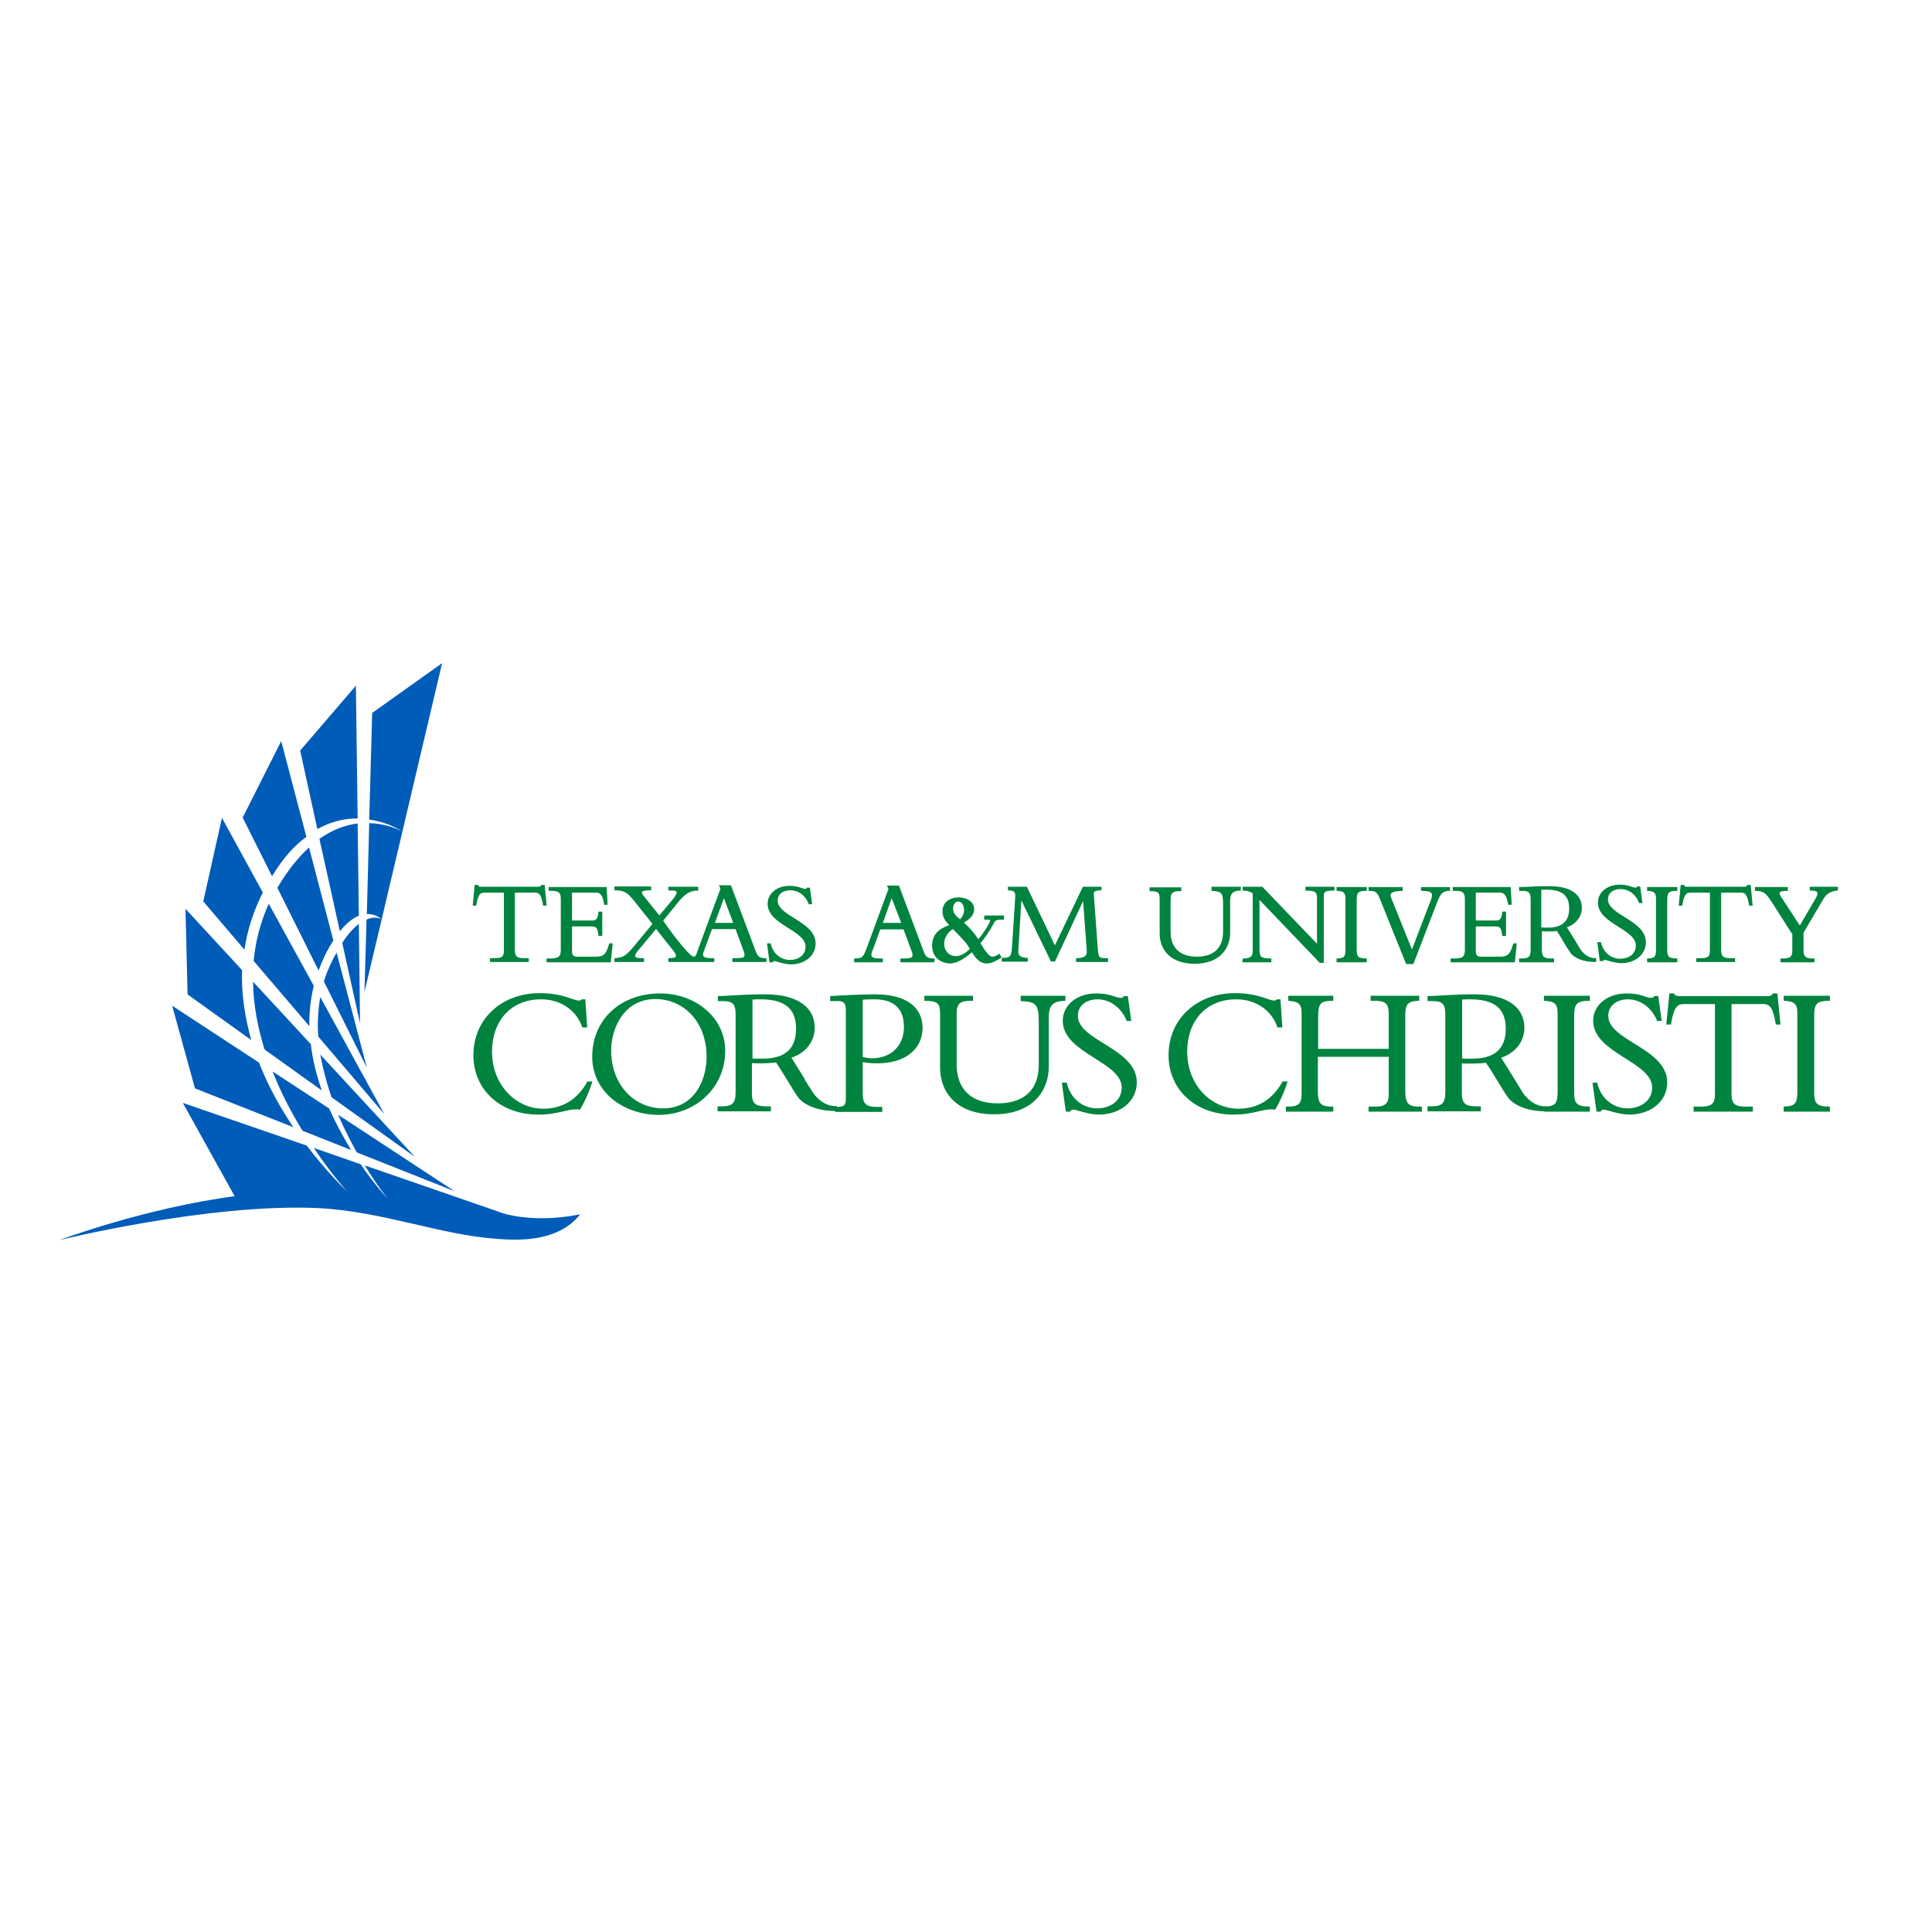 <?xml version="1.0" encoding="utf-8"?>
<!-- Generator: Adobe Illustrator 19.2.1, SVG Export Plug-In . SVG Version: 6.00 Build 0)  -->
<svg version="1.1" id="layer" xmlns="http://www.w3.org/2000/svg" xmlns:xlink="http://www.w3.org/1999/xlink" x="0px" y="0px"
	 viewBox="0 0 652 652" style="enable-background:new 0 0 652 652;" xml:space="preserve">
<style type="text/css">
	.st0{fill:#005CB9;}
	.st1{fill:#00833E;}
	.st2{fill:none;stroke:#00833E;stroke-width:0.491;stroke-miterlimit:3.864;}
</style>
<g>
	<path class="st0" d="M121.5,345.3l-6-27.1c2-3.1,3.9-5.1,5.6-6.4L121.5,345.3 M114.7,314.3l-6.9-31.2c4.5-3.2,8.9-4.7,12.9-5.2
		l0.4,31.1C119.2,309.8,117,311.4,114.7,314.3 M107.1,279.8l-5.8-26.5l18.8-21.9l0.6,44.8C116.5,276.2,111.9,277.1,107.1,279.8
		 M123.8,360.3l-14.5-29.1c0.7-2.3,1.6-4.5,2.7-6.7c0.5-1.1,1.1-2.1,1.6-3L123.8,360.3z M107.5,327.5l-13.9-27.9l0.2-0.3
		c3.4-5.8,7-10.1,10.5-13.3l8.2,31.4c-0.8,1.2-1.6,2.6-2.4,4.1C109.1,323.5,108.3,325.5,107.5,327.5 M91.8,295.7l-9.9-19.8l13-25.8
		l8.5,32.3C99.4,285.3,95.5,289.6,91.8,295.7 M129.7,376l-22.3-26.2c-0.3-4.4-0.1-8.9,0.7-13.3L129.7,376z M104.4,346.3l-18.8-22
		c0.6-6.4,2.2-12.9,5.1-19.3l15.2,27.7C104.8,337.2,104.3,341.8,104.4,346.3 M82.5,320.5l-13.9-16.3l6.3-28.2l13.8,25.2
		C85.4,307.7,83.4,314.2,82.5,320.5 M140,390.4l-28.1-20.1c-1.6-4.6-2.9-9.4-3.8-14.4L140,390.4z M108.6,368l-19.3-13.8
		c-2.3-7.3-3.8-15-3.9-22.9l19.5,21.1C105.5,357.8,106.9,363.1,108.6,368 M84.8,351l-21.5-15.4l-0.7-28.9l19.1,20.7
		C81.4,335.6,82.7,343.5,84.8,351 M153.4,402l-33-13.1c-2.1-3.8-4.3-8.1-6.3-12.7L153.4,402z M118.5,388.1l-16.4-6.5
		c-3.6-5.8-7.2-12.6-10.1-20l19.1,12.5C113.4,379.3,116,384,118.5,388.1 M99,380.4l-33.2-13.1l-7.7-27.9l29.3,19.2
		C90.6,366.8,94.8,374.2,99,380.4 M123.7,310.3c2.8-1.2,4.7-0.3,5.1,0l-5.8,24.4L123.7,310.3z M149.2,223.8l-20.4,86.5
		c-0.4-0.4-2.2-2-5-1.8l0.8-30.7c5.3,0.1,9.4,1.9,11.2,2.8c-1.8-1.1-5.8-3.3-11.2-4l1-36L149.2,223.8z M195.8,409.8
		c-7.9,10.1-23.1,8.6-27.8,8.3c-19-1.2-38.7-9.3-60.7-10.4C70.7,406,20,418.5,20,418.5s29.2-10.9,59.2-14.8l-17.5-31.5l41.8,14.4
		c7.3,9.6,13.6,15.4,13.6,15.4s-5.1-5.5-11.2-14.6l15.8,5.5c5,7.3,9.1,11.6,9.1,11.6s-3.4-4.2-7.7-11.2l45.7,15.8
		C168.8,409.2,179.4,413.1,195.8,409.8"/>
	<path class="st1" d="M520,300.1c0.7-0.1,1.2-0.1,2-0.1c6.2,0,7.8,2.9,7.8,6.6c0,4.8-2.9,6.7-7.4,6.7c-0.9,0-1.5,0-2.5-0.1V300.1
		 M528.4,312.8c3.2-1,5.2-3.5,5.2-6.4c0-4.1-3.3-7.1-10.7-7.1c-2.6,0-3.4,0-5,0.1c-1.6,0.1-4.1,0.2-5,0.2v0.8h0.9c2.3,0,3,0.7,3,3.2
		v16.8c0,2.7-0.8,3.3-3.2,3.3h-0.7v0.8h11.3v-0.8h-0.9c-2.2,0-3.2-0.6-3.2-3v-6.7c0.6,0,1.2,0.1,2,0.1c1.1,0,2.4,0,3.4-0.2
		c0.3,0.5,0.8,1.1,1.1,1.7l1.9,3.2c0.7,1.1,1.3,2.1,1.9,2.9c0,0,2.1,2.7,8,2.7l0-0.8c-3.2,0.1-5.2-3-5.2-3S530.3,315.7,528.4,312.8
		 M539.3,318l0.8,6.1h0.7c0.2-0.2,0.4-0.4,0.8-0.4c0.6,0,3.4,1.1,5.5,1.1c4.7,0,8.1-2.9,8.1-6.8c0-7.3-12.8-8.9-12.8-14.5
		c0-2.2,1.8-3.7,4.5-3.7c2.8,0,5.3,1.8,6.4,4.7h0.7l-0.7-5.1h-0.6c-0.2,0.3-0.4,0.4-0.7,0.4c-1.4,0-2.1-1-5.4-1
		c-4.1,0-7.1,2.5-7.1,5.8c0,7,12.8,8.7,12.8,14.5c0,3.2-2.8,4.7-5.5,4.7c-3.1,0-5.9-2.1-6.7-5.6H539.3z M493.2,337.1
		c1.1-0.1,1.9-0.1,3.1-0.1c9.5,0,12.1,4.5,12.1,10.2c0,7.4-4.5,10.3-11.4,10.3c-1.4,0-2.4,0.1-3.8-0.1V337.1z M506.2,356.8
		c5-1.5,8-5.4,8-10c0-6.3-5.1-11-16.6-11c-4,0-5.3,0.1-7.8,0.2c-2.5,0.1-6.3,0.4-7.8,0.4v1.2h1.4c3.6,0,4.6,1.1,4.6,4.9v26
		c0,4.1-1.3,5.1-5,5.1H482v1.2h17.5v-1.2h-1.4c-3.5,0-5-0.9-5-4.6v-10.4c1,0.1,1.8,0.1,3.2,0.1c1.7,0,3.7-0.1,5.3-0.3
		c0.5,0.8,1.2,1.7,1.8,2.7l3,4.9c1.1,1.8,2,3.3,3,4.6c0,0,3.2,4.2,12.3,4.2l0-1.2c-4.9,0.2-8-4.7-8-4.7S509.1,361.3,506.2,356.8
		 M253.7,337.1c1.1-0.1,1.9-0.1,3.1-0.1c9.5,0,12.1,4.5,12.1,10.2c0,7.4-4.5,10.3-11.4,10.3c-1.4,0-2.4,0.1-3.8-0.1V337.1z
		 M266.7,356.8c5-1.5,8-5.4,8-10c0-6.3-5.1-11-16.6-11c-4,0-5.3,0.1-7.8,0.2c-2.5,0.1-6.3,0.4-7.8,0.4v1.2h1.4
		c3.6,0,4.6,1.1,4.6,4.9v26c0,4.1-1.3,5.1-5,5.1h-1.1v1.2h17.5v-1.2h-1.4c-3.5,0-5-0.9-5-4.6v-10.4c1,0.1,1.8,0.1,3.2,0.1
		c1.7,0,3.7-0.1,5.3-0.3c0.5,0.8,1.2,1.7,1.8,2.7l3,4.9c1.1,1.8,2,3.3,3,4.6c0,0,3.2,4.2,12.4,4.2l0-1.2c-4.9,0.2-8-4.7-8-4.7
		S269.6,361.3,266.7,356.8 M580.7,301h6.9c1.6,0,2.3,0.9,2.9,4.4h0.7l-0.6-6.5h-0.8c-0.1,0.5-0.7,0.6-1.2,0.6h-19.2
		c-0.3,0-0.6,0-0.8-0.1c-0.2-0.1-0.4-0.2-0.4-0.5h-0.8l-0.6,6.5h0.7c0.6-3.5,1.3-4.4,2.9-4.4h6.9v19.7c0,2.2-0.7,2.9-3.2,2.9h-1.5
		v0.8h12.6v-0.8h-1.5c-2.4,0-3.2-0.8-3.2-2.9V301z M565.8,323.7c-2.8,0-3.4-0.8-3.4-3.2v-16.9c0-2.7,0.9-3.2,3.4-3.2v-0.8h-9.7v0.8
		c2.2,0.1,3,0.7,3,2.9v17c0,2.7-0.5,3.3-3,3.4v0.8h9.7V323.7z M508,307.9h-0.8c-0.2,2.3-0.9,3-2.3,3h-7.1V301h8.4
		c1.4,0,2.4,0.7,3,4.1h0.7l-0.3-5.5h-19.1v0.8h0.9c2.7,0,3.2,1,3.2,3.2v16.8c0,2.4-0.6,3.3-3.7,3.3h-1.1v0.8h21.2l0.6-5.9h-0.7
		c-1,3.4-1.8,4.5-4.6,4.5H500c-1.5,0-2.2-0.4-2.2-2.2v-8.5h6.7c1.6,0,2.4,0.3,2.7,3.1h0.8V307.9z M476.8,325.1l8.2-21.3
		c1-2.5,2-3.4,4.1-3.4v-0.8h-9.3v0.8c2.7,0,3.7,0.5,3.7,1.7c0,0.6-0.2,1.4-0.7,2.5l-6.3,16.5l-7.2-17.9c-0.8-1.8,0.1-2.7,3.8-2.8
		v-0.8h-11v0.8c2.4,0,2.9,0.6,3.9,3.1l8.7,21.6H476.8z M321.6,313.2c4.3,4.4,4.8,4.9,6,7.1c-1.1,1-2.8,2.6-5,2.6
		c-2.4,0-4.2-1.8-4.2-4.4C318.4,315.5,320.6,313.9,321.6,313.2 M324,310.6c-1.9-1.6-2.6-2.4-2.6-4.1c0-1.3,0.8-2.5,2-2.5
		c0.8,0,2.2,0.7,2.2,3.2C325.5,309,324.7,309.8,324,310.6 M332.4,309.2v0.9h0.8c0.8,0,1.2,0.1,1.2,0.6c0,0.5-1.5,3.3-4.2,6.7
		c-1.9-2.8-3.3-4.3-5.3-6.1c1.6-0.9,3.6-2.1,3.6-4.5c0-2.3-2.3-3.7-5-3.7c-2.8,0-5.2,1.5-5.2,4.5c0,2,1.1,3.3,2.5,4.7
		c-2.4,0.9-6,2.2-6,6.8c0,4.6,3.8,5.8,5.8,5.8c2.8,0,5.8-2.5,7.5-3.9c0.8,1.4,2.3,3.9,4.9,3.9c1.9,0,3.8-1.3,4.7-1.9l-0.5-0.8
		c-0.8,0.5-1.4,0.9-2.3,0.9c-1.4,0-3-2.6-4.3-4.8c0.9-1.1,3-3.8,4.6-6.9c0.6-1.1,1-1.3,3.4-1.3v-0.9H332.4z M173.7,301h6.9
		c1.6,0,2.3,0.9,2.9,4.4h0.7l-0.6-6.5h-0.8c-0.1,0.5-0.7,0.6-1.2,0.6h-19.2c-0.3,0-0.6,0-0.8-0.1c-0.2-0.1-0.4-0.2-0.4-0.5h-0.8
		l-0.6,6.5h0.7c0.6-3.5,1.3-4.4,2.9-4.4h6.9v19.7c0,2.2-0.7,2.9-3.2,2.9h-1.5v0.8h12.6v-0.8h-1.5c-2.4,0-3.2-0.8-3.2-2.9V301z
		 M304.5,311.7h-6.9l3.4-9.3L304.5,311.7z M305.1,313.4l2.7,7.3c0.2,0.4,0.4,1,0.4,1.6c0,1.1-0.8,1.4-3.1,1.4h-1v0.8h11v-0.8
		c-2,0-2.8-0.4-3.6-2.5l-8.3-22.1h-3.5l0.4,0.9l-7.3,19.8c-1.3,3.5-1.7,3.9-4.3,3.9v0.8h9.2v-0.8H297c-2.2,0-3.2-0.4-3.2-1.5
		c0-0.6,0.5-1.8,0.8-2.5l2.3-6.3H305.1z M355.8,324.4l9.9-21.3L367,321c0.2,2.1-1.7,2.6-3.6,2.6v0.8h10.3v-0.8c-2.9,0-3.2,0-3.5-3.7
		l-1.3-18.1c-0.1-1.4,0.7-1.4,2.6-1.6v-0.7h-5.9l-9.6,20.1l-9.6-20.1h-6v0.7c2.5,0.2,2.6,0.9,2.4,3.5l-1,15.5
		c-0.2,3.6-0.6,4.3-3.5,4.3v0.8h8.3v-0.8c-1.8-0.1-3.3-0.5-3.2-2.6l1.1-18l10.3,21.3H355.8z M259.1,318.4l0.8,6.1h0.7
		c0.2-0.2,0.4-0.4,0.8-0.4c0.6,0,3.3,1.1,5.5,1.1c4.7,0,8.1-2.9,8.1-6.8c0-7.3-12.8-8.9-12.8-14.5c0-2.2,1.8-3.7,4.5-3.7
		c2.8,0,5.3,1.8,6.4,4.7h0.7l-0.7-5.1h-0.6c-0.2,0.3-0.4,0.4-0.7,0.4c-1.4,0-2.1-1-5.4-1c-4.1,0-7.1,2.5-7.1,5.8
		c0,7,12.8,8.7,12.8,14.5c0,3.2-2.8,4.7-5.5,4.7c-3.1,0-5.9-2.1-6.7-5.6H259.1z M203,307.9h-0.8c-0.2,2.3-0.9,3-2.3,3h-7.1V301h8.4
		c1.4,0,2.4,0.7,2.9,4.1h0.7l-0.3-5.5h-19.1v0.8h0.9c2.7,0,3.2,1,3.2,3.2v16.8c0,2.4-0.6,3.3-3.7,3.3h-1.1v0.8h21.2l0.6-5.9h-0.7
		c-1,3.4-1.8,4.5-4.6,4.5H195c-1.5,0-2.2-0.4-2.2-2.2v-8.5h6.7c1.6,0,2.4,0.3,2.7,3.1h0.8V307.9z M221.4,313.1l-6.3,7.6
		c-1.6,1.9-1.4,2.9,1.2,2.9h0.8v0.8h-9.5v-0.8c2.8-0.2,3.9-0.9,6.7-4.3l6.2-7.5l-6.2-7.8c-2.5-3.1-3.5-3.7-6.7-3.8v-0.8h11.9v0.8
		c-3.5,0-3.7,0.8-2.4,2.4l5.4,6.7l4.3-5.1c2.4-2.8,2.3-3.9,0.2-3.9h-1.2v-0.8h9.6v0.8c-2.6,0-4.5,1.2-6.8,4.1l-5.1,6.3
		c0,0,6.2,9,9.4,11.7c0.1,0,0.6,0.7,1.3,0.7c0.9,0,1.2-1.5,1.9-3.4l7.3-19.8L243,299h3.5l8.3,22.1c0.8,2.1,1.6,2.5,3.6,2.5v0.8h-11
		v-0.8h1c2.3,0,3.1-0.2,3.1-1.4c0-0.6-0.3-1.2-0.4-1.6l-2.7-7.3h-8.3l-2.3,6.3c-0.3,0.8-0.8,2-0.8,2.5c0,1.1,1,1.5,3.2,1.5h0.6v0.8
		h-15v-0.8c2.8,0,3.4-0.7,1.4-3.2L221.4,313.1z M247.8,311.7l-3.5-9.3l-3.4,9.3H247.8z M461,323.7c-2.8,0-3.4-0.8-3.4-3.2v-16.9
		c0-2.7,0.9-3.2,3.4-3.2v-0.8h-9.7v0.8c2.2,0.1,3,0.7,3,2.9v17c0,2.7-0.5,3.3-3,3.4v0.8h9.7V323.7z M409.1,299.6v0.8
		c3.3,0.2,3.9,0.8,3.9,4.7v9.3c0,6.8-4.6,8.7-9.1,8.7c-5.9,0-9.1-3.2-9.1-8.6v-11.1c0-2.3,1-2.9,3.2-2.9h0.4v-0.8h-10.2v0.8
		c2.7,0,3.4,0.4,3.4,3V315c0,5.7,3.9,10,11.5,10c8.7,0,11.8-5.3,11.8-10.2V304c0-2.6,1-3.6,3.6-3.7v-0.8H409.1z M446.5,324.7v-22.3
		c0-1.6,0.6-2.1,3.6-2.1v-0.8h-9.3v0.8c3.2,0.1,3.9,0.5,3.9,3v15.9l-18.8-19.6h-6.3v0.8c1.4,0,2.4,0.4,3.4,1V321
		c0,1.8-0.8,2.7-3.3,2.7l-0.2,0.8h9.3v-0.8c-3.4,0-4-0.6-4-3.5v-17.1l20.7,21.6H446.5z M607.4,312.8L601,303c-1.2-1.8-1-2.6,2.1-2.6
		v-0.8h-10.6v0.8c2.6,0.1,3.5,0.6,5.5,3.7l7.1,11.1v5.6c0,2-0.7,2.9-3.2,2.9h-0.8v0.8h11v-0.8h-0.5c-2.4,0-3.2-0.8-3.2-3v-6
		l6.6-11.2c1.1-1.9,2.3-3,5-3.2v-0.8h-9v0.8c2.6,0,3.3,0.7,2,2.9L607.4,312.8z M290.8,337.2c1.5-0.2,2.8-0.2,4.3-0.2
		c8.2,0,10.2,4.8,10.2,9.6c0,6.3-4.3,10.8-11.1,10.8c-1.2,0-2.5-0.3-3.3-0.5V337.2z M290.8,358.1c1.9,0.4,3.4,0.5,5.3,0.5
		c9.2,0,15-4.6,15-11.8c0-4.8-3-11-15.9-11c-1.7,0-4.6,0.1-7.7,0.2c-3,0.1-5.4,0.3-7.1,0.4v1.2h2.4c2.2,0,2.9,1,2.9,3.3v29.3
		c0,2.9-0.4,3.6-3.6,3.6v1.2h15.4v-1.2h-1.6c-3.9,0-5-1.3-5-4.8V358.1z M238.7,356.6c0,8.8-4.8,17.7-14.9,17.7
		c-10,0-17.8-8.2-17.8-19.8c0-7.4,4.3-17.6,15.2-17.6C231.3,337,238.7,345.1,238.7,356.6 M244.5,354.6c0-11.1-10-19.1-21.7-19.1
		c-13.2,0-22.7,8.7-22.7,21.1c0,11.6,10.2,19.4,22.4,19.4C234.4,375.9,244.5,367.1,244.5,354.6 M358.6,365.5l1.3,9.4h1.1
		c0.2-0.4,0.7-0.7,1.2-0.7c0.9,0,5.2,1.7,8.6,1.7c7.3,0,12.6-4.5,12.6-10.6c0-11.4-19.9-13.8-19.9-22.5c0-3.5,2.8-5.8,6.9-5.8
		c4.3,0,8.2,2.8,10,7.3h1.1l-1.1-7.9h-1c-0.4,0.5-0.6,0.6-1.1,0.6c-2.2,0-3.2-1.6-8.4-1.6c-6.3,0-11,3.8-11,9
		c0,10.8,19.9,13.6,19.9,22.5c0,4.9-4.4,7.3-8.5,7.3c-4.8,0-9.2-3.2-10.5-8.7H358.6z M344.7,336.4v1.2c5.1,0.2,6.1,1.3,6.1,7.2v14.4
		c0,10.5-7.1,13.4-14.1,13.4c-9.2,0-14.1-5-14.1-13.4v-17.2c0-3.6,1.5-4.5,4.9-4.5h0.6v-1.2h-15.9v1.2c4.2,0.1,5.3,0.7,5.3,4.6v18.1
		c0,8.9,6.1,15.6,17.9,15.6c13.4,0,18.3-8.2,18.3-15.9v-16.7c0-4,1.5-5.6,5.6-5.7v-1.2H344.7z M432.5,346.5l-0.6-9H431
		c-0.1,0.2-0.4,0.4-1.1,0.4c-1.9,0-5.3-2.5-13.1-2.5c-12.9,0-22.2,8.7-22.2,20.7c0,11.5,9,19.8,21.6,19.8c7.3,0,10-2.2,14-1.7
		c1.5-2.4,3.2-6.3,4-9H433c-4.2,7.5-10.2,9.2-15.1,9.2c-9.4,0-17.5-8.2-17.5-19.5c0-10.4,6.4-17.9,16.8-17.9
		c6.8,0,12.1,3.8,14.1,9.5H432.5z M468.9,356.5v12.6c0,3.2-0.9,4.6-4.9,4.6h-1.9v1.2h17.5v-1.2H479c-3.7,0-5-1-5-5.4v-25.7
		c0-3.8,1-5,4.7-5.1v-1.2h-15.9v1.2h1.2c3.8,0,4.9,1.2,4.9,4.5v12.2h-24.3v-10.8c0-4.8,0.7-5.9,5.1-5.9v-1.2h-14.7v1.2
		c3.4,0.2,4.5,1.2,4.5,4.4v27.3c0,3.5-1.2,4.5-4.9,4.5h-0.4v1.2h15.5v-1.2h-0.2c-4.2,0-5-1.4-5-5.5v-11.8H468.9z M536.3,373.7
		c-4.3,0-5.3-1.2-5.3-4.9v-26.3c0-4.2,1.4-5,5.3-5v-1.2h-15.1v1.2c3.5,0.2,4.6,1.1,4.6,4.5v26.4c0,4.2-0.8,5.1-4.6,5.3v1.2h15.1
		V373.7z M537.7,365.5l1.3,9.4h1.1c0.2-0.4,0.7-0.7,1.2-0.7c0.9,0,5.2,1.7,8.6,1.7c7.2,0,12.6-4.5,12.6-10.6
		c0-11.4-19.9-13.8-19.9-22.5c0-3.5,2.8-5.8,6.9-5.8c4.3,0,8.2,2.8,10,7.3h1.1l-1.1-7.9h-1c-0.4,0.5-0.6,0.6-1.1,0.6
		c-2.2,0-3.2-1.6-8.4-1.6c-6.3,0-11,3.8-11,9c0,10.8,19.9,13.6,19.9,22.5c0,4.9-4.4,7.3-8.5,7.3c-4.8,0-9.2-3.2-10.5-8.7H537.7z
		 M584.2,338.6H595c2.5,0,3.6,1.4,4.5,6.9h1.1l-1-10h-1.2c-0.1,0.7-1.1,0.9-1.9,0.9h-29.8c-0.4,0-0.9-0.1-1.2-0.2
		c-0.4-0.1-0.6-0.4-0.7-0.7h-1.2l-1,10h1.1c0.9-5.5,2-6.9,4.5-6.9H579v30.6c0,3.3-1.1,4.5-4.9,4.5h-2.3v1.2h19.5v-1.2h-2.3
		c-3.8,0-4.9-1.2-4.9-4.5V338.6z M617.3,373.7c-4.3,0-5.3-1.2-5.3-4.9v-26.3c0-4.2,1.4-5,5.3-5v-1.2h-15v1.2
		c3.5,0.2,4.6,1.1,4.6,4.5v26.4c0,4.2-0.8,5.1-4.6,5.3v1.2h15V373.7z M197.9,346.5l-0.6-9h-0.9c-0.1,0.2-0.4,0.4-1.1,0.4
		c-1.9,0-5.3-2.5-13.1-2.5c-12.9,0-22.2,8.7-22.2,20.7c0,11.5,9,19.8,21.6,19.8c7.3,0,10-2.2,14-1.7c1.5-2.4,3.2-6.3,4-9h-1.2
		c-4.2,7.5-10.2,9.2-15.1,9.2c-9.4,0-17.5-8.2-17.5-19.5c0-10.4,6.4-17.9,16.8-17.9c6.8,0,12.1,3.8,14.1,9.5H197.9z"/>
	<path class="st2" d="M197.9,346.5l-0.6-9h-0.9c-0.1,0.2-0.4,0.4-1.1,0.4c-1.9,0-5.3-2.5-13.1-2.5c-12.9,0-22.2,8.7-22.2,20.7
		c0,11.5,9,19.8,21.6,19.8c7.3,0,10-2.2,14-1.7c1.5-2.4,3.2-6.3,4-9h-1.2c-4.2,7.5-10.2,9.2-15.1,9.2c-9.4,0-17.5-8.2-17.5-19.5
		c0-10.4,6.4-17.9,16.8-17.9c6.8,0,12.1,3.8,14.1,9.5H197.9z"/>
	<path class="st2" d="M617.3,373.7c-4.3,0-5.3-1.2-5.3-4.9v-26.3c0-4.2,1.4-5,5.3-5v-1.2h-15.1v1.2c3.5,0.2,4.6,1.1,4.6,4.5v26.4
		c0,4.1-0.8,5.1-4.6,5.3v1.2h15.1V373.7z"/>
	<path class="st2" d="M584.2,338.6H595c2.5,0,3.6,1.4,4.5,6.9h1.1l-1-10h-1.2c-0.1,0.7-1.1,0.9-1.9,0.9h-29.8
		c-0.4,0-0.9-0.1-1.2-0.2c-0.4-0.1-0.6-0.4-0.7-0.7h-1.2l-1,10h1.1c0.9-5.4,2-6.9,4.5-6.9H579v30.6c0,3.3-1.1,4.5-4.9,4.5h-2.3v1.2
		h19.5v-1.2h-2.3c-3.8,0-4.9-1.2-4.9-4.5V338.6z"/>
	<path class="st2" d="M537.7,365.5l1.3,9.4h1c0.3-0.4,0.7-0.7,1.2-0.7c0.9,0,5.2,1.7,8.6,1.7c7.3,0,12.6-4.5,12.6-10.6
		c0-11.4-19.9-13.8-19.9-22.5c0-3.5,2.9-5.8,6.9-5.8c4.3,0,8.2,2.9,10,7.3h1.1l-1.1-7.9h-1c-0.4,0.5-0.6,0.6-1.1,0.6
		c-2.2,0-3.2-1.5-8.4-1.5c-6.3,0-11,3.8-11,9c0,10.8,19.9,13.6,19.9,22.5c0,4.9-4.4,7.3-8.5,7.3c-4.8,0-9.2-3.2-10.5-8.7H537.7z"/>
	<path class="st2" d="M536.3,373.7c-4.3,0-5.3-1.2-5.3-4.9v-26.3c0-4.1,1.4-5,5.3-5v-1.2h-15v1.2c3.5,0.2,4.6,1.1,4.6,4.5v26.4
		c0,4.2-0.8,5.1-4.6,5.3v1.2h15V373.7z"/>
	<path class="st2" d="M468.9,356.5v12.6c0,3.2-0.9,4.6-4.9,4.6h-1.9v1.2h17.5v-1.2H479c-3.7,0-5-1-5-5.4v-25.7c0-3.8,1-5,4.7-5.1
		v-1.2h-15.9v1.2h1.2c3.8,0,4.9,1.2,4.9,4.5v12.2h-24.3v-10.8c0-4.8,0.7-5.9,5.1-5.9v-1.2h-14.7v1.2c3.4,0.3,4.5,1.2,4.5,4.4v27.3
		c0,3.5-1.2,4.5-4.9,4.5h-0.4v1.2h15.5v-1.2h-0.2c-4.2,0-5-1.4-5-5.5v-11.8H468.9z"/>
	<path class="st2" d="M432.5,346.5l-0.6-9H431c-0.1,0.2-0.4,0.4-1.1,0.4c-1.9,0-5.3-2.5-13.1-2.5c-12.9,0-22.2,8.7-22.2,20.7
		c0,11.5,9,19.8,21.6,19.8c7.3,0,10-2.2,14-1.7c1.5-2.4,3.2-6.3,4-9H433c-4.2,7.5-10.2,9.2-15.1,9.2c-9.4,0-17.5-8.2-17.5-19.5
		c0-10.4,6.4-17.9,16.8-17.9c6.8,0,12.1,3.8,14.1,9.5H432.5z"/>
	<path class="st2" d="M344.7,336.4v1.2c5.1,0.2,6.1,1.3,6.1,7.2v14.4c0,10.5-7.1,13.4-14.1,13.4c-9.2,0-14.1-5-14.1-13.4V342
		c0-3.6,1.5-4.5,4.9-4.5h0.6v-1.2h-15.9v1.2c4.2,0.1,5.3,0.7,5.3,4.6v18.1c0,8.9,6.1,15.6,17.9,15.6c13.4,0,18.3-8.2,18.3-15.9
		v-16.7c0-4,1.5-5.6,5.6-5.7v-1.2H344.7z"/>
	<path class="st2" d="M358.6,365.5l1.3,9.4h1.1c0.2-0.4,0.7-0.7,1.2-0.7c0.9,0,5.2,1.7,8.6,1.7c7.2,0,12.6-4.5,12.6-10.6
		c0-11.4-19.9-13.8-19.9-22.5c0-3.5,2.9-5.8,6.9-5.8c4.3,0,8.2,2.9,10,7.3h1.1l-1.1-7.9h-1c-0.4,0.5-0.6,0.6-1.1,0.6
		c-2.2,0-3.2-1.5-8.4-1.5c-6.3,0-11,3.8-11,9c0,10.8,19.9,13.6,19.9,22.5c0,4.9-4.4,7.3-8.5,7.3c-4.8,0-9.2-3.2-10.5-8.7H358.6z"/>
	<path class="st2" d="M244.5,354.6c0-11.1-10-19.1-21.7-19.1c-13.2,0-22.7,8.7-22.7,21.1c0,11.6,10.2,19.4,22.4,19.4
		C234.4,375.9,244.5,367.1,244.5,354.6z"/>
	<path class="st2" d="M238.7,356.6c0,8.8-4.8,17.7-14.9,17.7c-10,0-17.8-8.2-17.8-19.8c0-7.4,4.3-17.6,15.2-17.6
		C231.3,337,238.7,345.1,238.7,356.6z"/>
	<path class="st2" d="M290.8,358.1c1.9,0.4,3.4,0.5,5.3,0.5c9.2,0,15-4.6,15-11.8c0-4.8-3-11-15.9-11c-1.7,0-4.6,0.1-7.7,0.2
		c-3,0.1-5.4,0.3-7.1,0.4v1.2h2.4c2.2,0,2.9,1,2.9,3.3v29.3c0,2.9-0.4,3.6-3.6,3.6v1.2h15.4v-1.2h-1.6c-3.9,0-5-1.3-5-4.8V358.1z"/>
	<path class="st2" d="M290.8,337.2c1.5-0.2,2.8-0.2,4.3-0.2c8.2,0,10.2,4.8,10.2,9.6c0,6.3-4.3,10.8-11.1,10.8
		c-1.2,0-2.5-0.3-3.3-0.5V337.2z"/>
	<path class="st2" d="M607.4,312.8L601,303c-1.2-1.8-1-2.6,2.1-2.6v-0.8h-10.6v0.8c2.6,0.1,3.5,0.6,5.5,3.7l7.1,11.1v5.6
		c0,2-0.7,2.9-3.2,2.9h-0.8v0.8h11v-0.8h-0.5c-2.4,0-3.2-0.8-3.2-3v-6l6.6-11.2c1.1-1.9,2.3-2.9,5-3.2v-0.8h-9v0.8
		c2.5,0,3.3,0.7,2,2.9L607.4,312.8z"/>
	<path class="st2" d="M446.5,324.7v-22.3c0-1.6,0.6-2.1,3.6-2.1v-0.8h-9.3v0.8c3.2,0.1,3.9,0.5,3.9,2.9v15.9l-18.8-19.6h-6.3v0.8
		c1.4,0,2.4,0.4,3.4,1V321c0,1.8-0.8,2.7-3.3,2.7l-0.2,0.8h9.3v-0.8c-3.4,0-4-0.6-4-3.5v-17.1l20.7,21.6H446.5z"/>
	<path class="st2" d="M409.1,299.6v0.8c3.3,0.2,3.9,0.8,3.9,4.7v9.3c0,6.8-4.6,8.7-9.1,8.7c-5.9,0-9.1-3.2-9.1-8.6v-11.1
		c0-2.3,1-2.9,3.2-2.9h0.4v-0.8h-10.2v0.8c2.7,0,3.4,0.4,3.4,3V315c0,5.7,3.9,10,11.5,10c8.7,0,11.8-5.3,11.8-10.3V304
		c0-2.6,1-3.6,3.6-3.7v-0.8H409.1z"/>
	<path class="st2" d="M461,323.7c-2.8,0-3.4-0.8-3.4-3.2v-16.9c0-2.7,0.9-3.2,3.4-3.2v-0.8h-9.7v0.8c2.2,0.1,3,0.7,3,2.9v17
		c0,2.7-0.5,3.3-3,3.4v0.8h9.7V323.7z"/>
	<polygon class="st2" points="247.8,311.7 244.3,302.4 240.9,311.7 	"/>
	<path class="st2" d="M221.4,313.1l-6.3,7.6c-1.6,1.9-1.4,2.9,1.2,2.9h0.8v0.8h-9.5v-0.8c2.8-0.2,3.9-0.9,6.7-4.3l6.2-7.5l-6.2-7.8
		c-2.5-3.1-3.5-3.7-6.7-3.8v-0.8h11.9v0.8c-3.5,0-3.7,0.8-2.4,2.4l5.4,6.7l4.3-5.1c2.4-2.8,2.3-3.9,0.2-3.9h-1.2v-0.8h9.6v0.8
		c-2.6,0-4.5,1.2-6.8,4.1l-5.1,6.3c0,0,6.2,9,9.4,11.7c0.1,0,0.6,0.7,1.3,0.7c0.9,0,1.2-1.5,1.9-3.4l7.3-19.8L243,299h3.5l8.3,22.1
		c0.8,2.1,1.6,2.5,3.6,2.5v0.8h-11v-0.8h1c2.3,0,3.1-0.2,3.1-1.4c0-0.6-0.3-1.2-0.4-1.6l-2.7-7.3h-8.3l-2.3,6.3
		c-0.3,0.8-0.8,2-0.8,2.5c0,1.1,1,1.5,3.2,1.5h0.6v0.8h-15v-0.8c2.8,0,3.4-0.7,1.4-3.2L221.4,313.1z"/>
	<path class="st2" d="M203,307.9h-0.8c-0.2,2.3-0.9,3-2.3,3h-7.1V301h8.4c1.4,0,2.4,0.7,2.9,4.1h0.7l-0.3-5.5h-19.1v0.8h0.9
		c2.7,0,3.2,1,3.2,3.2v16.8c0,2.4-0.6,3.3-3.7,3.3h-1.1v0.8h21.2l0.6-5.9h-0.7c-1,3.4-1.8,4.5-4.6,4.5H195c-1.5,0-2.2-0.4-2.2-2.2
		v-8.5h6.7c1.6,0,2.4,0.3,2.7,3.2h0.8V307.9z"/>
	<path class="st2" d="M259.1,318.4l0.8,6.1h0.7c0.2-0.2,0.4-0.4,0.8-0.4c0.6,0,3.3,1.1,5.5,1.1c4.7,0,8.1-2.9,8.1-6.8
		c0-7.3-12.8-8.9-12.8-14.5c0-2.2,1.8-3.7,4.5-3.7c2.8,0,5.3,1.8,6.4,4.7h0.7l-0.7-5.1h-0.6c-0.2,0.3-0.4,0.4-0.7,0.4
		c-1.4,0-2.1-1-5.4-1c-4.1,0-7.1,2.5-7.1,5.8c0,7,12.8,8.7,12.8,14.5c0,3.2-2.8,4.7-5.5,4.7c-3.1,0-5.9-2.1-6.7-5.6H259.1z"/>
	<path class="st2" d="M355.8,324.4l9.9-21.3L367,321c0.2,2.1-1.7,2.6-3.6,2.6v0.8h10.3v-0.8c-2.9,0-3.2,0-3.5-3.7l-1.3-18.1
		c-0.1-1.4,0.7-1.4,2.6-1.6v-0.7h-5.9l-9.6,20.1l-9.6-20.1h-6v0.7c2.5,0.2,2.6,0.9,2.4,3.5l-1,15.5c-0.2,3.6-0.6,4.3-3.5,4.3v0.8
		h8.3v-0.8c-1.8-0.1-3.3-0.5-3.2-2.6l1.1-18l10.3,21.3H355.8z"/>
	<path class="st2" d="M305.1,313.4l2.7,7.3c0.2,0.4,0.4,1,0.4,1.6c0,1.1-0.8,1.4-3.1,1.4h-1v0.8h11v-0.8c-2,0-2.8-0.4-3.6-2.5
		l-8.3-22.1h-3.5l0.4,0.9l-7.3,19.8c-1.3,3.5-1.7,3.9-4.3,3.9v0.8h9.2v-0.8H297c-2.2,0-3.2-0.4-3.2-1.5c0-0.6,0.5-1.8,0.8-2.5
		l2.3-6.3H305.1z"/>
	<polygon class="st2" points="304.5,311.7 297.6,311.7 300.9,302.4 	"/>
	<path class="st2" d="M173.7,301h6.9c1.6,0,2.3,0.9,2.9,4.4h0.7l-0.6-6.5h-0.8c-0.1,0.5-0.7,0.6-1.2,0.6h-19.2c-0.3,0-0.6,0-0.8-0.1
		c-0.2-0.1-0.4-0.2-0.4-0.5h-0.8l-0.6,6.5h0.7c0.6-3.5,1.3-4.4,2.9-4.4h6.9v19.7c0,2.2-0.7,2.9-3.2,2.9h-1.5v0.8h12.6v-0.8h-1.5
		c-2.4,0-3.2-0.8-3.2-2.9V301z"/>
	<path class="st2" d="M332.4,309.2v0.9h0.8c0.8,0,1.2,0.1,1.2,0.6c0,0.5-1.5,3.3-4.2,6.7c-1.9-2.8-3.3-4.3-5.3-6.1
		c1.5-0.9,3.6-2.1,3.6-4.5c0-2.3-2.3-3.7-5-3.7c-2.8,0-5.2,1.5-5.2,4.5c0,2,1.1,3.3,2.5,4.7c-2.4,0.9-6,2.2-6,6.8
		c0,4.6,3.8,5.8,5.8,5.8c2.8,0,5.8-2.5,7.5-3.9c0.8,1.4,2.3,3.9,4.9,3.9c1.9,0,3.8-1.3,4.7-1.9l-0.5-0.8c-0.8,0.5-1.4,0.9-2.3,0.9
		c-1.4,0-3-2.6-4.3-4.8c0.9-1.1,3-3.8,4.6-6.9c0.6-1.1,1-1.3,3.4-1.3v-0.9H332.4z"/>
	<path class="st2" d="M324,310.6c-1.9-1.6-2.6-2.4-2.6-4.1c0-1.3,0.8-2.5,2-2.5c0.8,0,2.2,0.7,2.2,3.2
		C325.5,309,324.7,309.8,324,310.6z"/>
	<path class="st2" d="M321.6,313.2c4.3,4.4,4.8,4.9,6,7.1c-1.1,1-2.8,2.6-5,2.6c-2.4,0-4.2-1.8-4.2-4.4
		C318.4,315.5,320.6,313.9,321.6,313.2z"/>
	<path class="st2" d="M476.8,325.1l8.2-21.3c1-2.5,2-3.4,4.1-3.4v-0.8h-9.3v0.8c2.7,0,3.7,0.5,3.7,1.7c0,0.6-0.2,1.4-0.7,2.5
		l-6.3,16.5l-7.2-17.9c-0.8-1.8,0.1-2.7,3.8-2.8v-0.8h-11v0.8c2.4,0,2.9,0.6,3.9,3.1l8.7,21.6H476.8z"/>
	<path class="st2" d="M508,307.9h-0.8c-0.2,2.3-0.9,3-2.3,3h-7.1V301h8.4c1.4,0,2.4,0.7,3,4.1h0.7l-0.3-5.5h-19.1v0.8h0.9
		c2.7,0,3.2,1,3.2,3.2v16.8c0,2.4-0.6,3.3-3.7,3.3h-1.1v0.8h21.2l0.6-5.9h-0.7c-1,3.4-1.8,4.5-4.6,4.5H500c-1.5,0-2.2-0.4-2.2-2.2
		v-8.5h6.7c1.6,0,2.4,0.3,2.7,3.2h0.8V307.9z"/>
	<path class="st2" d="M565.8,323.7c-2.8,0-3.4-0.8-3.4-3.2v-16.9c0-2.7,0.9-3.2,3.4-3.2v-0.8h-9.7v0.8c2.2,0.1,3,0.7,3,2.9v17
		c0,2.7-0.5,3.3-3,3.4v0.8h9.7V323.7z"/>
	<path class="st2" d="M580.7,301h6.9c1.6,0,2.3,0.9,2.9,4.4h0.7l-0.6-6.5h-0.8c-0.1,0.5-0.7,0.6-1.2,0.6h-19.2c-0.3,0-0.6,0-0.8-0.1
		c-0.2-0.1-0.4-0.2-0.4-0.5h-0.8l-0.6,6.5h0.7c0.6-3.5,1.3-4.4,2.9-4.4h6.9v19.7c0,2.2-0.7,2.9-3.1,2.9h-1.5v0.8h12.6v-0.8h-1.5
		c-2.4,0-3.2-0.8-3.2-2.9V301z"/>
	<path class="st2" d="M266.7,356.8c5-1.5,8-5.4,8-10c0-6.3-5.1-11-16.6-11c-4,0-5.3,0.1-7.8,0.2c-2.5,0.1-6.3,0.4-7.8,0.4v1.2h1.4
		c3.6,0,4.6,1.1,4.6,4.9v26c0,4.1-1.3,5.1-5,5.1h-1.1v1.2h17.5v-1.2h-1.4c-3.5,0-5-0.9-5-4.6v-10.5c1,0.1,1.8,0.1,3.2,0.1
		c1.7,0,3.7-0.1,5.3-0.3c0.5,0.8,1.2,1.7,1.8,2.7l3,4.9c1.1,1.8,2,3.3,3,4.6c0,0,3.2,4.2,12.3,4.2l0-1.2c-4.9,0.2-8-4.7-8-4.7
		S269.6,361.3,266.7,356.8z"/>
	<path class="st2" d="M253.7,337.1c1.1-0.1,1.9-0.1,3.1-0.1c9.5,0,12.1,4.5,12.1,10.2c0,7.4-4.5,10.3-11.4,10.3
		c-1.4,0-2.4,0.1-3.8-0.1V337.1z"/>
	<path class="st2" d="M506.2,356.8c5-1.5,8-5.4,8-10c0-6.3-5.1-11-16.6-11c-4,0-5.3,0.1-7.8,0.2c-2.5,0.1-6.3,0.4-7.8,0.4v1.2h1.4
		c3.6,0,4.6,1.1,4.6,4.9v26c0,4.1-1.3,5.1-5,5.1H482v1.2h17.5v-1.2h-1.4c-3.5,0-5-0.9-5-4.6v-10.4c1,0.1,1.8,0.1,3.2,0.1
		c1.7,0,3.7-0.1,5.3-0.3c0.5,0.8,1.2,1.7,1.8,2.7l3,4.9c1.1,1.8,2,3.3,3,4.6c0,0,3.2,4.2,12.3,4.2l0-1.2c-4.9,0.2-8-4.7-8-4.7
		S509.1,361.3,506.2,356.8z"/>
	<path class="st2" d="M493.2,337.1c1.1-0.1,1.9-0.1,3.1-0.1c9.5,0,12.1,4.5,12.1,10.2c0,7.4-4.5,10.3-11.4,10.3
		c-1.4,0-2.4,0.1-3.8-0.1V337.1z"/>
	<path class="st2" d="M539.3,318l0.8,6.1h0.7c0.2-0.2,0.4-0.4,0.8-0.4c0.6,0,3.3,1.1,5.5,1.1c4.7,0,8.1-2.9,8.1-6.8
		c0-7.3-12.8-8.9-12.8-14.5c0-2.2,1.8-3.7,4.5-3.7c2.8,0,5.3,1.8,6.4,4.7h0.7l-0.7-5.1h-0.6c-0.2,0.3-0.4,0.4-0.7,0.4
		c-1.4,0-2.1-1-5.4-1c-4.1,0-7.1,2.5-7.1,5.8c0,7,12.8,8.7,12.8,14.5c0,3.2-2.8,4.7-5.5,4.7c-3.1,0-5.9-2.1-6.7-5.6H539.3z"/>
	<path class="st2" d="M528.4,312.8c3.2-1,5.2-3.5,5.2-6.4c0-4.1-3.3-7.1-10.7-7.1c-2.6,0-3.4,0-5,0.1c-1.6,0.1-4.1,0.2-5,0.2v0.8
		h0.9c2.3,0,3,0.7,3,3.2v16.8c0,2.7-0.8,3.3-3.2,3.3h-0.7v0.8h11.3v-0.8h-0.9c-2.2,0-3.2-0.6-3.2-3v-6.7c0.6,0,1.2,0.1,2,0.1
		c1.1,0,2.4,0,3.4-0.2c0.3,0.5,0.8,1.1,1.1,1.7l1.9,3.2c0.7,1.1,1.3,2.1,1.9,2.9c0,0,2.1,2.7,8,2.7l0-0.8c-3.2,0.1-5.2-3-5.2-3
		S530.3,315.7,528.4,312.8z"/>
	<path class="st2" d="M520,300.1c0.7-0.1,1.2-0.1,2-0.1c6.2,0,7.8,2.9,7.8,6.6c0,4.8-2.9,6.7-7.4,6.7c-0.9,0-1.5,0-2.5-0.1V300.1z"
		/>
</g>
</svg>
